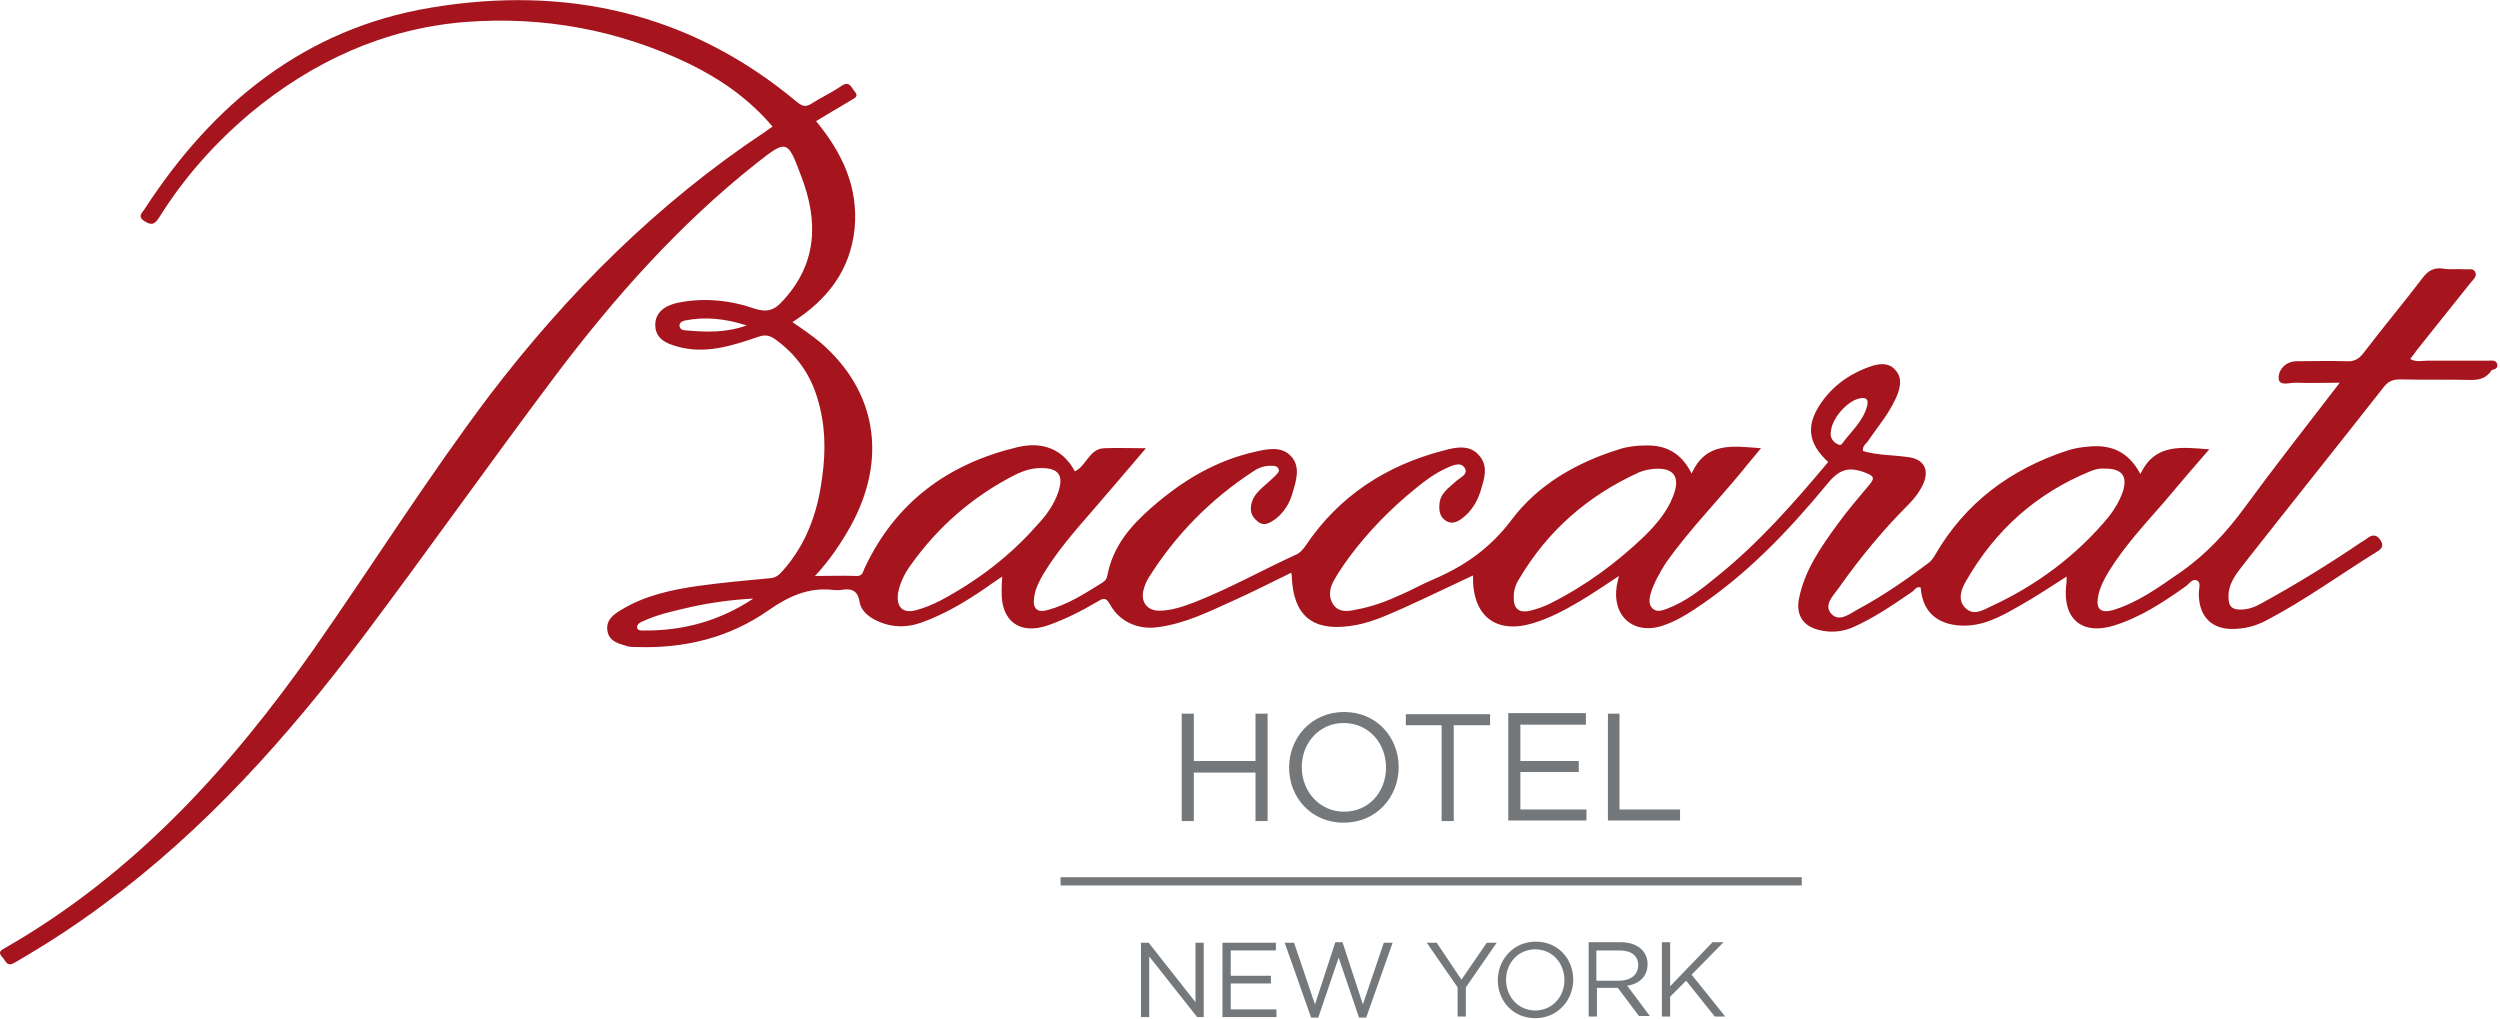 <svg xmlns="http://www.w3.org/2000/svg" fill="none" viewBox="0 0 454 185" height="185" width="454">
<g clip-path="url(#clip0)">
<path fill="#A6141D" d="M453.5 66.1C453.2 65.3 452.4 65.5 451.8 65.5C448.1 65.5 444.5 65.5 440.8 65.5C439.8 65.5 438.8 65.8 437.7 65.2C438.1 64.6 438.5 64.2 438.8 63.7C442.1 59.6 445.4 55.4 448.7 51.3C449.1 50.8 449.9 50.2 449.5 49.4C449.1 48.6 448.2 49 447.5 48.9C446.3 48.8 445 49 443.8 48.8C442.1 48.5 441 49.1 440 50.4C436.5 55 432.8 59.4 429.3 64C428.4 65.2 427.5 65.7 426.1 65.6C423.1 65.5 420.1 65.6 417.1 65.6C415.1 65.6 413.8 67.1 413.8 68.6C413.8 70.2 415.7 69.5 416.8 69.5C419.4 69.6 422 69.5 424.9 69.5C418.9 77.3 413.1 84.7 407.6 92.2C404.3 96.7 400.6 100.7 396 103.9C392.1 106.6 388.3 109.4 383.7 110.8C381.5 111.4 380.6 110.6 381 108.4C381.3 106.7 382.1 105.2 383 103.7C385.8 99.2 389.4 95.3 392.9 91.3C395.6 88.1 398.3 84.9 401.2 81.6C396.1 81.2 391.3 80.5 388.7 86.1C386.5 81.9 383.2 80.7 379.3 81.1C378 81.2 376.7 81.4 375.5 81.8C365.1 85.2 356.9 91.3 351.4 100.8C351 101.5 350.6 102 350 102.4C346 105.4 341.8 108.3 337.3 110.7C335.9 111.5 334 113 332.6 111.5C331.1 109.9 332.9 108.2 333.9 106.8C337.7 101.4 341.9 96.3 346.6 91.6C347.7 90.5 348.6 89.3 349.3 87.8C350.4 85.2 349.3 83.3 346.4 83C343.7 82.6 340.9 82.7 338.3 81.9C338.2 80.9 339 80.5 339.3 80C341.2 77.2 343.5 74.6 344.7 71.3C345.2 69.8 345.3 68.4 344.2 67.2C343.1 65.9 341.6 66 340.1 66.4C336.4 67.6 333.2 69.7 330.9 72.9C327.9 77.1 328.2 80.4 332 83.9C325.8 91.3 319.4 98.6 311.8 104.7C309 107 306.1 109.3 302.6 110.6C301.7 110.9 300.9 111.2 300.1 110.5C299.4 109.8 299.5 108.9 299.7 108C300.3 105.9 301.4 104 302.6 102.1C306.8 96.2 311.9 91 316.5 85.4C317.5 84.1 318.6 82.9 319.8 81.4C314.6 81 309.8 80.2 307.2 86C305.3 82.2 302.5 80.8 298.8 80.9C297.2 80.9 295.5 81.1 294 81.6C286.3 84 279.3 88 274.5 94.4C270.6 99.6 265.8 102.9 260.1 105.3C258.2 106.1 256.3 107.2 254.4 108C251.8 109.2 249.1 110.2 246.3 110.7C244.9 111 243.3 111.3 242.2 109.9C241.2 108.5 241.4 106.9 242.2 105.5C243 104 244 102.6 245 101.2C248.5 96.5 252.6 92.3 257.2 88.6C258.9 87.2 260.7 85.9 262.7 85C263.8 84.5 265.3 83.8 266 85C266.7 86.1 265.2 86.7 264.4 87.4C263.1 88.6 261.5 89.6 261.4 91.6C261.3 92.8 261.5 93.9 262.6 94.6C263.8 95.3 264.8 94.7 265.7 94C267.2 92.8 268.2 91.2 268.8 89.4C269.5 87.1 270.4 84.7 268.6 82.7C266.9 80.7 264.4 81.2 262.2 81.8C251.8 84.5 243.2 90 237.1 99.1C236.6 99.8 236.1 100.4 235.4 100.7C229.3 103.5 223.4 106.8 217.1 109.3C215 110.1 212.8 110.9 210.5 110.9C208.4 110.9 207.2 109.4 207.6 107.4C207.8 106.5 208.1 105.7 208.6 104.9C213.5 97.1 219.9 90.6 227.6 85.6C228.6 84.9 229.8 84.5 231 84.6C231.4 84.6 231.8 84.6 232.1 85C232.5 85.6 232 85.9 231.7 86.3C231 87 230.3 87.6 229.5 88.3C228.6 89.1 227.8 89.9 227.4 91C226.9 92.5 227.1 93.7 228.4 94.7C229.6 95.7 230.7 94.9 231.7 94.2C233.2 93 234.2 91.4 234.7 89.6C235.4 87.3 236.2 84.8 234.5 82.9C232.8 81 230.3 81.5 228.1 82C220.8 83.6 214.7 87.3 209.2 92.1C205.3 95.5 202.1 99.2 201.1 104.5C201 105.1 200.7 105.5 200.2 105.8C197 107.8 193.9 109.8 190.2 110.8C188.3 111.3 187.5 110.5 187.8 108.5C188 106.9 188.7 105.6 189.5 104.2C192.1 99.9 195.4 96.2 198.6 92.5C201.7 88.9 204.8 85.3 208.1 81.4C205.2 81.4 202.8 81.3 200.5 81.4C197.8 81.5 197.3 84.6 195.2 85.6C192.9 81.3 189 80.2 184.8 81.2C172.2 84.2 162.6 91.2 157 103.2C156.7 103.8 156.7 104.6 155.6 104.6C153.2 104.5 150.8 104.6 148 104.6C150.7 101.7 152.7 98.7 154.5 95.5C161.2 83.3 159.2 71 149 62.2C147.4 60.9 145.7 59.7 143.9 58.5C150.3 54.4 154.4 49.1 155.2 41.5C155.9 33.9 152.9 27.7 148.2 22C150.3 20.7 152.4 19.5 154.4 18.3C155 17.9 156.1 17.6 155.2 16.6C154.6 15.9 154.3 14.6 152.8 15.6C151.1 16.8 149.1 17.7 147.4 18.8C146.3 19.5 145.7 19.3 144.7 18.5C125.2 2.2 102.6 -2.7 78.2 1.4C55.4 5.2 38.7 18.8 26.3 37.9C25.9 38.6 24.8 39.3 26.3 40.2C27.6 41 28.1 40.7 28.9 39.5C33.4 32.3 38.9 26.1 45.4 20.6C56.7 11.2 69.7 5.2 84.4 4C98.6 2.9 112.3 5.4 125.2 11.6C130.9 14.4 136.1 18 140.3 23C139.8 23.3 139.4 23.6 139 23.9C119.4 36.9 103.1 53.2 88.9 71.8C77.6 86.8 67.6 102.7 56.9 118C41.7 139.6 24.2 158.8 1 172.1C0.3 172.5 -0.5 172.8 0.4 173.8C1.1 174.5 1.2 175.7 2.7 174.8C8.2 171.6 13.5 168.2 18.6 164.4C37.1 150.8 52.2 133.9 65.9 115.7C77.7 100 89 84 100.8 68.3C111.5 54.1 123.3 40.8 137.3 29.7C142.9 25.3 143 25.3 145.5 32C148.7 40.3 148.4 48.1 141.9 54.9C140.5 56.4 139.2 56.7 137.2 56.1C132.6 54.5 127.8 54 123 55C120.8 55.5 118.9 56.7 119 59.2C119.1 61.5 121 62.4 122.9 62.9C128 64.4 132.9 62.8 137.6 61.2C139 60.7 139.8 60.9 140.9 61.7C144.6 64.4 147.1 67.9 148.4 72.2C149.9 77 150 81.8 149.3 86.7C148.5 93.1 146.4 98.9 142.1 103.7C141.5 104.4 140.9 104.9 139.9 105C135.5 105.4 131.2 105.8 126.8 106.4C122 107.1 117.2 108.1 112.9 110.7C111.5 111.5 110 112.6 110.3 114.5C110.6 116.6 112.5 116.9 114.1 117.4C114.6 117.5 115.1 117.5 115.6 117.5C124.3 117.8 132.5 115.8 139.6 110.8C143.2 108.3 146.7 106.7 151 107.1C151.6 107.2 152.3 107.2 153 107.1C154.8 106.8 155.8 107.4 156.1 109.3C156.3 110.7 157.4 111.7 158.6 112.4C161.5 114 164.5 114.1 167.5 113C171.6 111.5 175.3 109.3 178.8 106.9C179.8 106.2 180.8 105.5 182 104.7C181.9 105.9 181.9 106.7 181.9 107.5C181.8 112.8 185.2 115.3 190.2 113.6C193.4 112.5 196.5 110.9 199.4 109.2C200.5 108.5 200.9 108.6 201.6 109.8C203.3 112.9 206.7 114.4 210.2 113.9C215 113.3 219.3 111.2 223.7 109.2C227.3 107.6 230.8 105.8 234.5 104C234.6 104.5 234.6 104.7 234.6 104.9C234.9 111.7 238.3 114.6 245 113.7C248.5 113.3 251.7 111.8 254.9 110.4C259.1 108.5 263.2 106.5 267.5 104.5C267.3 111.8 271.6 115.2 278.3 113.2C281.3 112.3 284 110.9 286.7 109.3C289.1 107.9 291.4 106.3 294 104.6C293.8 105.4 293.7 105.9 293.6 106.4C292.7 111.9 296.7 115.4 302 113.6C304.1 112.9 306 111.8 307.8 110.6C317.2 104.4 324.8 96.4 331.9 87.8C334.1 85.1 335.9 84.7 338.9 85.9C340.4 86.5 340.4 86.9 339.5 88C337.5 90.4 335.5 92.7 333.7 95.2C330.7 99.3 327.7 103.6 326.7 108.7C326.1 111.6 327.4 113.7 330.3 114.4C332.3 114.9 334.3 114.8 336.3 114C340.2 112.3 343.7 109.9 347.2 107.5C347.7 107.2 348 106.4 348.8 106.7C349.1 111 351.7 113.4 356.1 113.6C360 113.8 363.3 112 366.6 110.1C369.5 108.5 372.3 106.6 375.3 104.7C375.3 105.4 375.3 105.9 375.2 106.4C374.6 112.4 378.1 115.4 383.9 113.6C388.7 112.1 392.8 109.4 396.9 106.5C397.6 106 398.2 104.9 399.1 105.5C399.7 105.9 399.3 107 399.3 107.8C399.3 112.1 401.8 114.5 406.1 114.2C408 114.1 409.8 113.6 411.5 112.7C418.6 109 425 104.3 431.8 100.1C432.6 99.6 432.9 99 432.3 98.1C431.7 97.2 431 97 430.1 97.6C429.7 97.9 429.3 98.2 428.9 98.4C423 102.4 417 106.1 410.8 109.5C409.6 110.2 408.3 110.7 406.9 110.7C405.4 110.7 404.7 110.2 404.7 108.5C404.6 106 406.1 104.2 407.5 102.4C415.9 91.7 424.4 81.1 432.8 70.4C433.6 69.3 434.5 68.9 435.8 68.9C440.1 69 444.4 68.9 448.8 69C450.4 69 451.6 68.6 452.5 67.2C453.1 67.1 453.7 66.8 453.5 66.1ZM124.6 60C124 60 123.4 59.8 123.4 59.1C123.4 58.5 124 58.3 124.4 58.2C128 57.5 131.5 57.8 135.6 59.1C131.6 60.5 128.1 60.3 124.6 60ZM116.8 114.5C116.3 114.5 115.7 114.5 115.7 113.9C115.7 113.3 116.3 113 116.8 112.8C119.6 111.5 122.6 110.9 125.6 110.2C129.3 109.4 133 108.9 136.8 108.7C130.8 112.7 124.1 114.6 116.8 114.5ZM170.7 109.1C169.3 109.8 167.9 110.4 166.4 110.8C163.9 111.5 162.7 110.2 163.1 107.6C163.5 105.7 164.3 104.1 165.4 102.6C170.3 95.7 176.6 90.2 184.2 86.3C186.2 85.3 187.6 85 189.1 85C192.2 85 193.2 86.3 192.2 89.3C191.4 91.7 190 93.6 188.3 95.4C183.3 101.1 177.3 105.6 170.7 109.1ZM281.5 109.6C280.3 110.2 279.1 110.6 277.9 110.9C275.8 111.4 274.8 110.5 274.9 108.3C274.9 107.1 275.3 106 275.9 105.1C281.1 96.3 288.4 90 297.6 85.8C298.3 85.5 299.1 85.3 299.9 85.2C303.9 84.7 305.3 86.5 303.8 90.2C302.7 93 300.8 95.2 298.7 97.3C293.6 102.2 287.9 106.4 281.5 109.6ZM334.5 80.6C334.2 81 333.8 80.7 333.4 80.5C332.7 80 332.3 79.3 332.5 78.3C332.7 76 335.3 73 337.5 72.4C338.6 72.1 339.4 72.3 339.1 73.6C338.4 76.5 336.1 78.4 334.5 80.6ZM361.6 110.1C360.1 110.8 358.4 111.9 356.9 110.4C355.4 108.9 356.2 106.9 357.1 105.4C362.4 96.2 369.9 89.5 379.8 85.5C380.6 85.2 381.5 85 382.3 85.1C385.4 85.1 386.4 86.5 385.5 89.3C384.9 91 384 92.5 382.9 93.9C377 101 369.8 106.3 361.6 110.1Z"></path>
<path fill="#75787B" d="M216.8 140.3V149.1H214.6V129.6H216.8V138.2H228V129.6H230.2V149.1H228V140.3H216.8Z"></path>
<path fill="#75787B" d="M244 149.4C238.1 149.4 234.1 144.8 234.1 139.4C234.1 134 238.1 129.3 244.1 129.3C250 129.3 254 133.9 254 139.3C254 144.7 250 149.4 244 149.4ZM244 131.3C239.6 131.3 236.4 134.9 236.4 139.3C236.4 143.7 239.6 147.4 244.1 147.4C248.6 147.4 251.7 143.8 251.7 139.4C251.7 134.9 248.5 131.3 244 131.3Z"></path>
<path fill="#75787B" d="M264 149.1H261.8V131.7H255.3V129.7H270.6V131.7H264V149.1Z"></path>
<path fill="#75787B" d="M288 131.6H276.1V138.2H286.7V140.2H276.1V147H288.1V149H273.9V129.5H288V131.6Z"></path>
<path fill="#75787B" d="M291.9 129.6H294.1V147H305.1V149H292V129.6H291.9Z"></path>
<path fill="#75787B" d="M217.1 171.2H218.6V184.7H217.4L208.7 173.7V184.7H207.2V171.2H208.6L217.1 182V171.2V171.2Z"></path>
<path fill="#75787B" d="M231.7 172.6H223.5V177.2H230.8V178.6H223.5V183.3H231.8V184.7H222V171.2H231.7V172.6Z"></path>
<path fill="#75787B" d="M242.5 171.1H243.8L247.5 182.4L251.3 171.2H252.9L248.1 184.8H246.8L243.1 173.9L239.4 184.8H238.1L233.3 171.2H235L238.8 182.4L242.5 171.1Z"></path>
<path fill="#75787B" d="M266.2 184.6H264.7V179.3L259.1 171.2H260.9L265.4 177.9L270 171.2H271.8L266.2 179.3V184.6Z"></path>
<path fill="#75787B" d="M278.8 184.9C274.7 184.9 272 181.7 272 178C272 174.3 274.8 171 278.9 171C283 171 285.7 174.2 285.7 177.9C285.7 181.6 282.9 184.9 278.8 184.9ZM278.8 172.4C275.7 172.4 273.5 174.9 273.5 177.9C273.5 181 275.7 183.5 278.8 183.5C281.9 183.5 284.1 181 284.1 178C284.1 174.9 281.9 172.4 278.8 172.4Z"></path>
<path fill="#75787B" d="M297.7 184.6L293.8 179.4H290V184.6H288.5V171.1H294.3C297.3 171.1 299.2 172.7 299.2 175.1C299.2 177.3 297.7 178.7 295.5 179L299.6 184.5H297.7V184.6ZM294.1 172.6H289.9V178.1H294C296 178.1 297.5 177.1 297.5 175.3C297.5 173.6 296.3 172.6 294.1 172.6Z"></path>
<path fill="#75787B" d="M313.3 184.6H311.4L306.2 178.1L303.3 181V184.6H301.8V171.1H303.3V179.1L311 171.1H313L307.2 177L313.3 184.6Z"></path>
<path fill="#75787B" d="M327.2 159.3H192.6V160.8H327.2V159.3Z"></path>
</g>
<defs>
<clipPath id="clip0">
<rect fill="white" height="184.9" width="453.5"></rect>
</clipPath>
</defs>
</svg>
